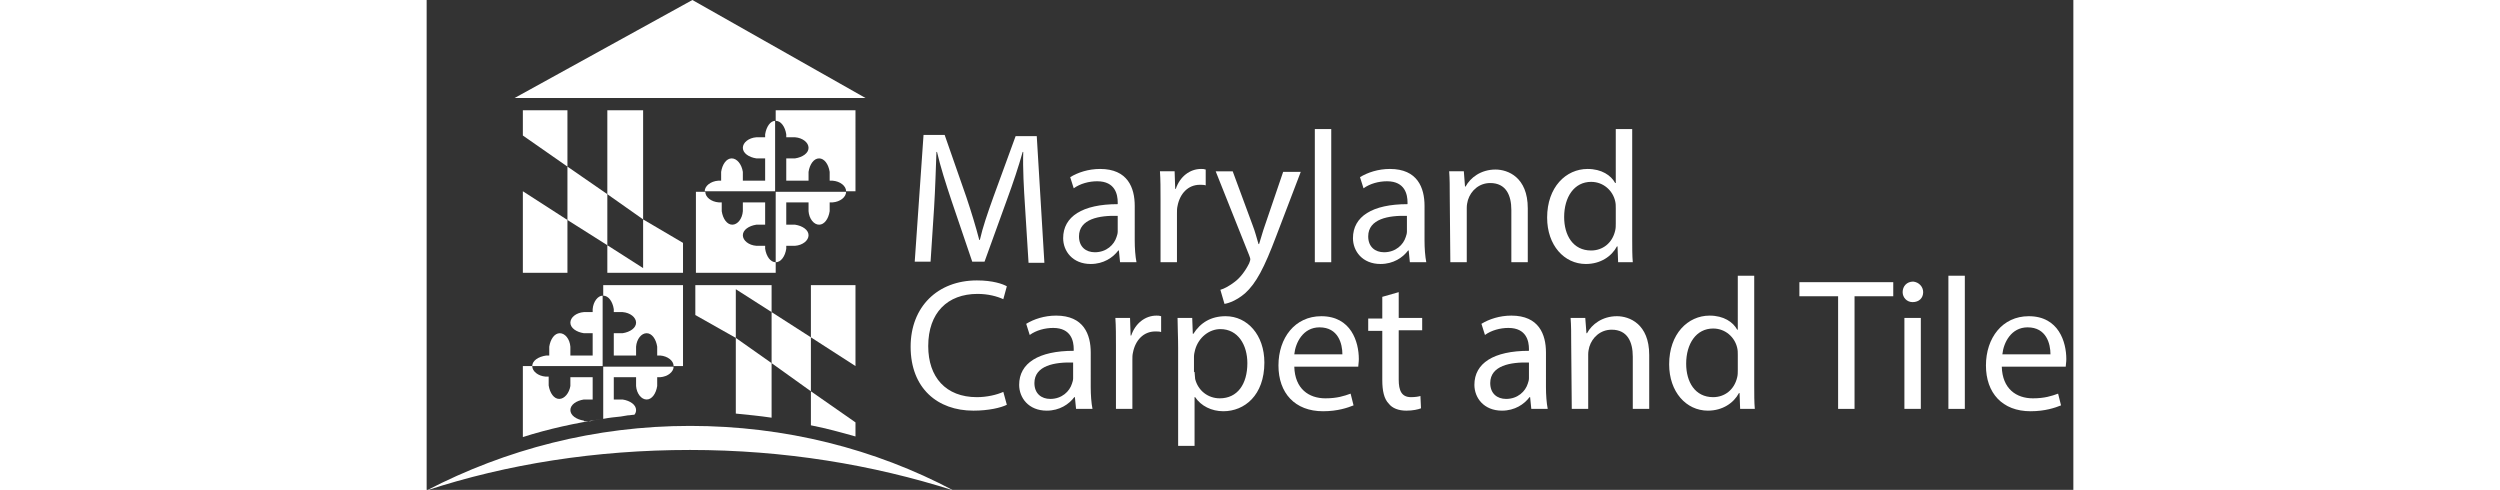 <?xml version="1.0" encoding="utf-8"?>
<svg version="1.1" id="logo" xmlns="http://www.w3.org/2000/svg" xmlns:xlink="http://www.w3.org/1999/xlink" x="0px" y="0px"
	 viewBox="0 0 280.7 83.5" style="enable-background:new 0 0 280.7 83.5;" xml:space="preserve" height="55px">
<rect x="0" y="0" width="280.7" height="83.5" fill="#333333" stroke="none"/>
<style type="text/css">
	.st0{fill:#FFFFFF;}
</style>
<g id="emblem-bottom">
	<g id="white">
		<path id="_x34__3_" class="st0" d="M30.1,48.6v1.8c0.9,0,1.6,1,1.8,2.3l0,0v0.5h1.5l0,0c1.3,0.1,2.3,0.9,2.3,1.8s-1,1.6-2.3,1.8
			l0,0h-1.5v3.8h3.8v-1.5l0,0c0.1-1.3,0.9-2.3,1.8-2.3c0.9,0,1.6,1,1.8,2.3l0,0v1.5h0.5l0,0c1.3,0.1,2.3,0.9,2.3,1.8h1.6V48.6H30.1z
			"/>
		<path id="_x33__3_" class="st0" d="M28.3,52.7L28.3,52.7v0.5h-1.5l0,0c-1.3,0.1-2.3,0.9-2.3,1.8s1,1.6,2.3,1.8l0,0h1.5v3.8h-3.8
			v-1.5l0,0c-0.1-1.3-0.9-2.3-1.8-2.3s-1.6,1-1.8,2.3l0,0v1.5h-0.5l0,0C19,60.8,18,61.5,18,62.4h10.2H30v-1.8V50.4
			C29.2,50.4,28.4,51.4,28.3,52.7z"/>
		<path id="_x32__3_" class="st0" d="M34.3,70.8c0.4,0,0.7-0.1,1.1-0.1c0.2-0.2,0.3-0.5,0.3-0.8c0-0.9-1-1.6-2.3-1.8l0,0h-1.5v-3.8
			h3.8v1.5l0,0c0.1,1.3,0.9,2.3,1.8,2.3c0.9,0,1.6-1,1.8-2.3l0,0v-1.5h0.5l0,0c1.3-0.1,2.3-0.9,2.3-1.8H31.9h-1.8v1.8v7.1
			c1-0.2,2-0.3,3-0.4C33.5,70.9,33.9,70.9,34.3,70.8z"/>
		<path id="_x31__3_" class="st0" d="M26.8,71.7L26.8,71.7c-1.3-0.2-2.3-0.9-2.3-1.8s1-1.6,2.3-1.8l0,0h1.5v-3.8h-3.8v1.5l0,0
			c-0.2,1.2-1,2.2-1.9,2.2s-1.6-1-1.8-2.3l0,0v-1.5h-0.5l0,0C19,64.1,18,63.3,18,62.4h-1.6v12.1c4.4-1.4,9-2.4,13.6-3.1
			c-0.7,0.1-1.4,0.2-2.1,0.4h-1.1V71.7z"/>
	</g>
</g>
<g id="emblem-top">
	<g id="red">
		<path id="_x34__2_" class="st0" d="M59.5,18.8v13.8l0,0v-1.8V20.6c0.9,0,1.6,1,1.8,2.3l0,0v0.5h1.5l0,0c1.3,0.1,2.3,0.9,2.3,1.8
			s-1,1.6-2.3,1.8l0,0h-1.5v3.8h3.8v-1.5l0,0C65.3,28,66,27,66.9,27s1.6,1,1.8,2.3l0,0v1.5h0.5l0,0c1.3,0.1,2.3,0.9,2.3,1.8h1.6
			V18.8H59.5z"/>
		<path id="_x33__2_" class="st0" d="M57.7,22.9L57.7,22.9v0.5h-1.5l0,0c-1.3,0.1-2.3,0.9-2.3,1.8s1,1.6,2.3,1.8l0,0h1.5v3.8h-3.8
			v-1.5l0,0C53.7,28,52.9,27,52,27s-1.6,1-1.8,2.3l0,0v1.5h-0.5l0,0c-1.3,0.1-2.3,0.9-2.3,1.8h10.2h1.8v-12
			C58.6,20.6,57.9,21.6,57.7,22.9z"/>
		<path id="_x32__2_" class="st0" d="M59.5,44.7c0.9,0,1.6-1,1.8-2.3l0,0v-0.5h1.5l0,0c1.3-0.1,2.3-0.9,2.3-1.8c0-0.9-1-1.6-2.3-1.8
			l0,0h-1.5v-3.8h3.8V36l0,0c0.1,1.3,0.9,2.3,1.8,2.3s1.6-1,1.8-2.3l0,0v-1.5h0.5l0,0c1.3-0.1,2.3-0.9,2.3-1.8H61.3h-1.8v1.8V44.7z"
			/>
		<path id="_x31__2_" class="st0" d="M57.7,42.4L57.7,42.4v-0.5h-1.5l0,0c-1.3-0.1-2.3-0.9-2.3-1.8c0-0.9,1-1.6,2.3-1.8l0,0h1.5
			v-3.8h-3.8V36l0,0c-0.1,1.3-0.9,2.3-1.8,2.3s-1.6-1-1.8-2.3l0,0v-1.5h-0.5l0,0c-1.3-0.1-2.3-0.9-2.3-1.8h-1.6v13.8h13.6v-1.8
			C58.6,44.7,57.9,43.7,57.7,42.4z"/>
	</g>
</g>
<g id="flag-bottom">
	<g id="black">
		<path id="_x35__1_" class="st0" d="M58.8,71.2v-9.3l-6.1-4.3v12.9C54.7,70.7,56.8,70.9,58.8,71.2z"/>
		<path id="_x34__1_" class="st0" d="M73.1,74.4V72l-7.6-5.3v5.8C68.1,73,70.6,73.7,73.1,74.4z"/>
		<polygon id="_x33__1_" class="st0" points="65.5,57.5 73.1,62.4 73.1,48.6 65.5,48.6 		"/>
		<polygon id="_x32__1_" class="st0" points="65.5,57.5 65.5,66.7 58.8,61.9 58.8,53.2 		"/>
		<polygon id="_x31__1_" class="st0" points="52.7,57.6 52.7,49.3 58.8,53.2 58.8,48.6 45.8,48.6 45.8,53.7 		"/>
	</g>
</g>
<g id="flag-top">
	<g id="yellow">
		<polygon id="_x35_" class="st0" points="24,18.8 16.4,18.8 16.4,23.1 24,28.4 		"/>
		<polygon id="_x34_" class="st0" points="36.9,18.8 30.8,18.8 30.8,33.1 36.9,37.4 		"/>
		<polygon id="_x33_" class="st0" points="24,37.5 16.4,32.6 16.4,46.5 24,46.5 		"/>
		<polygon id="_x32_" class="st0" points="24,37.5 24,28.4 30.8,33.1 30.8,41.8 		"/>
		<polygon id="_x31_" class="st0" points="36.9,37.4 36.9,45.7 30.8,41.8 30.8,46.5 43.7,46.5 43.7,41.4 		"/>
	</g>
</g>
<path id="floor" class="st0" d="M44.9,76.7c16,0,31.1,2.5,44.9,6.9c-13.4-7.1-28.7-11-44.9-11s-31.4,4-44.9,11
	C13.7,79.1,28.9,76.7,44.9,76.7z"/>
<polygon id="roof" class="st0" points="45.3,0 15,16.7 74.8,16.7 "/>
<g id="text">
	<g>
		<path class="st0" d="M102,35.2c-0.2-3-0.4-6.6-0.3-9.3h-0.1c-0.7,2.5-1.6,5.2-2.7,8.2l-3.8,10.5H93l-3.5-10.3
			c-1-3-1.9-5.8-2.5-8.4h-0.1c-0.1,2.7-0.2,6.3-0.4,9.5l-0.6,9.2h-2.7L84.7,23h3.6L92,33.6c0.9,2.7,1.6,5,2.2,7.3h0.1
			c0.5-2.2,1.3-4.5,2.3-7.3l3.8-10.4h3.6l1.3,21.6h-2.7L102,35.2z"/>
		<path class="st0" d="M118.2,44.7l-0.2-2h-0.1c-0.9,1.2-2.5,2.3-4.7,2.3c-3.1,0-4.7-2.2-4.7-4.4c0-3.7,3.3-5.8,9.3-5.8v-0.3
			c0-1.3-0.4-3.6-3.5-3.6c-1.4,0-2.9,0.4-4,1.2l-0.6-1.9c1.3-0.8,3.1-1.4,5.1-1.4c4.7,0,5.9,3.2,5.9,6.3V41c0,1.3,0.1,2.7,0.3,3.7
			H118.2z M117.8,36.8c-3.1-0.1-6.6,0.5-6.6,3.5c0,1.8,1.2,2.7,2.7,2.7c2,0,3.3-1.3,3.7-2.6c0.1-0.3,0.2-0.6,0.2-0.9
			C117.8,39.5,117.8,36.8,117.8,36.8z"/>
		<path class="st0" d="M125.1,34c0-1.8,0-3.4-0.1-4.8h2.5l0.1,3h0.1c0.7-2.1,2.4-3.4,4.3-3.4c0.3,0,0.5,0,0.8,0.1v2.7
			c-0.3-0.1-0.6-0.1-1-0.1c-2,0-3.4,1.5-3.8,3.6c-0.1,0.4-0.1,0.8-0.1,1.3v8.3h-2.8V34z"/>
		<path class="st0" d="M137.4,29.2l3.4,9.2c0.4,1,0.7,2.2,1,3.2h0.1c0.3-0.9,0.6-2.1,1-3.2l3.1-9.1h3l-4.2,11c-2,5.3-3.4,8-5.3,9.7
			c-1.4,1.2-2.8,1.7-3.5,1.8l-0.7-2.4c0.7-0.2,1.6-0.7,2.5-1.4c0.8-0.6,1.7-1.7,2.4-3.1c0.1-0.3,0.2-0.5,0.2-0.7s-0.1-0.4-0.2-0.7
			l-5.7-14.3H137.4z"/>
		<path class="st0" d="M151.4,22h2.8v22.7h-2.8V22z"/>
		<path class="st0" d="M167.6,44.7l-0.2-2h-0.1c-0.9,1.2-2.5,2.3-4.7,2.3c-3.1,0-4.7-2.2-4.7-4.4c0-3.7,3.3-5.8,9.3-5.8v-0.3
			c0-1.3-0.4-3.6-3.5-3.6c-1.4,0-2.9,0.4-4,1.2l-0.6-1.9c1.3-0.8,3.1-1.4,5.1-1.4c4.7,0,5.9,3.2,5.9,6.3V41c0,1.3,0.1,2.7,0.3,3.7
			H167.6z M167.1,36.8c-3.1-0.1-6.6,0.5-6.6,3.5c0,1.8,1.2,2.7,2.7,2.7c2,0,3.3-1.3,3.7-2.6c0.1-0.3,0.2-0.6,0.2-0.9L167.1,36.8
			L167.1,36.8z"/>
		<path class="st0" d="M174.4,33.4c0-1.6,0-2.9-0.1-4.2h2.5l0.2,2.6h0.1c0.8-1.5,2.6-2.9,5.1-2.9c2.1,0,5.5,1.3,5.5,6.6v9.2h-2.8
			v-8.9c0-2.5-0.9-4.6-3.6-4.6c-1.9,0-3.3,1.3-3.8,2.9c-0.1,0.4-0.2,0.8-0.2,1.3v9.3h-2.8L174.4,33.4L174.4,33.4z"/>
		<path class="st0" d="M205.5,22v18.7c0,1.4,0,2.9,0.1,4h-2.5L203,42h-0.1c-0.9,1.7-2.8,3-5.3,3c-3.7,0-6.6-3.2-6.6-7.9
			c0-5.2,3.2-8.3,6.9-8.3c2.4,0,4,1.1,4.7,2.4h0.1V22H205.5z M202.7,35.5c0-0.4,0-0.8-0.1-1.2c-0.4-1.8-2-3.3-4.1-3.3
			c-2.9,0-4.6,2.6-4.6,6c0,3.1,1.5,5.7,4.6,5.7c1.9,0,3.6-1.2,4.1-3.4c0.1-0.4,0.1-0.8,0.1-1.2V35.5z"/>
		<path class="st0" d="M98.9,69c-1,0.5-3.1,1-5.7,1c-6.1,0-10.7-3.8-10.7-10.9c0-6.8,4.6-11.3,11.3-11.3c2.7,0,4.4,0.6,5.1,1
			L98.3,51c-1.1-0.5-2.6-0.9-4.4-0.9c-5.1,0-8.4,3.2-8.4,8.9c0,5.3,3,8.7,8.3,8.7c1.7,0,3.4-0.4,4.5-0.9L98.9,69z"/>
		<path class="st0" d="M110.7,69.7l-0.2-2h-0.1c-0.9,1.2-2.5,2.3-4.7,2.3c-3.1,0-4.7-2.2-4.7-4.4c0-3.7,3.3-5.8,9.3-5.8v-0.3
			c0-1.3-0.4-3.6-3.5-3.6c-1.4,0-2.9,0.4-4,1.2l-0.6-1.9c1.3-0.8,3.1-1.4,5.1-1.4c4.7,0,5.9,3.2,5.9,6.3V66c0,1.3,0.1,2.7,0.3,3.7
			H110.7z M110.2,61.8c-3.1-0.1-6.6,0.5-6.6,3.5c0,1.8,1.2,2.7,2.7,2.7c2,0,3.3-1.3,3.7-2.6c0.1-0.3,0.2-0.6,0.2-0.9
			C110.2,64.5,110.2,61.8,110.2,61.8z"/>
		<path class="st0" d="M117.5,59c0-1.8,0-3.4-0.1-4.8h2.5l0.1,3h0.1c0.7-2.1,2.4-3.4,4.3-3.4c0.3,0,0.5,0,0.8,0.1v2.7
			c-0.3-0.1-0.6-0.1-1-0.1c-2,0-3.4,1.5-3.8,3.6c-0.1,0.4-0.1,0.8-0.1,1.3v8.3h-2.8V59z"/>
		<path class="st0" d="M128.1,59.3c0-2-0.1-3.6-0.1-5.1h2.5l0.1,2.7h0.1c1.2-1.9,3-3,5.5-3c3.7,0,6.6,3.2,6.6,7.9
			c0,5.6-3.4,8.3-7,8.3c-2,0-3.8-0.9-4.8-2.4h-0.1V76h-2.8V59.3z M130.9,63.4c0,0.4,0.1,0.8,0.1,1.2c0.5,2,2.2,3.3,4.2,3.3
			c3,0,4.7-2.4,4.7-6c0-3.1-1.6-5.8-4.6-5.8c-1.9,0-3.7,1.4-4.3,3.5c-0.1,0.4-0.2,0.8-0.2,1.2v2.6H130.9z"/>
		<path class="st0" d="M147.9,62.5c0.1,3.8,2.5,5.4,5.3,5.4c2,0,3.2-0.4,4.3-0.8l0.5,2c-1,0.4-2.7,1-5.2,1c-4.8,0-7.6-3.1-7.6-7.8
			s2.8-8.4,7.3-8.4c5.1,0,6.4,4.4,6.4,7.3c0,0.6-0.1,1-0.1,1.3H147.9z M156.1,60.4c0-1.8-0.7-4.6-3.9-4.6c-2.8,0-4.1,2.6-4.3,4.6
			H156.1z"/>
		<path class="st0" d="M165.7,49.8v4.4h4v2.1h-4v8.4c0,1.9,0.5,3,2.1,3c0.7,0,1.3-0.1,1.6-0.2l0.1,2.1c-0.5,0.2-1.4,0.4-2.5,0.4
			c-1.3,0-2.4-0.4-3-1.2c-0.8-0.8-1.1-2.2-1.1-4v-8.4h-2.4v-2.1h2.4v-3.7L165.7,49.8z"/>
		<path class="st0" d="M188.3,69.7l-0.2-2H188c-0.9,1.2-2.5,2.3-4.7,2.3c-3.1,0-4.7-2.2-4.7-4.4c0-3.7,3.3-5.8,9.3-5.8v-0.3
			c0-1.3-0.4-3.6-3.5-3.6c-1.4,0-2.9,0.4-4,1.2l-0.6-1.9c1.3-0.8,3.1-1.4,5.1-1.4c4.7,0,5.9,3.2,5.9,6.3V66c0,1.3,0.1,2.7,0.3,3.7
			H188.3z M187.9,61.8c-3.1-0.1-6.6,0.5-6.6,3.5c0,1.8,1.2,2.7,2.7,2.7c2,0,3.3-1.3,3.7-2.6c0.1-0.3,0.2-0.6,0.2-0.9L187.9,61.8
			L187.9,61.8z"/>
		<path class="st0" d="M195.1,58.4c0-1.6,0-2.9-0.1-4.2h2.5l0.2,2.6h0.1c0.8-1.5,2.6-2.9,5.1-2.9c2.1,0,5.5,1.3,5.5,6.6v9.2h-2.8
			v-8.9c0-2.5-0.9-4.6-3.6-4.6c-1.9,0-3.3,1.3-3.8,2.9c-0.1,0.4-0.2,0.8-0.2,1.3v9.3h-2.8L195.1,58.4L195.1,58.4z"/>
		<path class="st0" d="M226.3,47v18.7c0,1.4,0,2.9,0.1,4h-2.5l-0.1-2.7h-0.1c-0.9,1.7-2.8,3-5.3,3c-3.7,0-6.6-3.2-6.6-7.9
			c0-5.2,3.2-8.3,6.9-8.3c2.4,0,4,1.1,4.7,2.4h0.1V47H226.3z M223.5,60.5c0-0.4,0-0.8-0.1-1.2c-0.4-1.8-2-3.3-4.1-3.3
			c-2.9,0-4.6,2.6-4.6,6c0,3.1,1.5,5.7,4.6,5.7c1.9,0,3.6-1.2,4.1-3.4c0.1-0.4,0.1-0.8,0.1-1.2V60.5z"/>
		<path class="st0" d="M240.6,50.5H234v-2.4h16v2.4h-6.6v19.2h-2.8L240.6,50.5L240.6,50.5z"/>
		<path class="st0" d="M255.1,49.8c0,1-0.7,1.7-1.8,1.7c-1,0-1.7-0.8-1.7-1.7c0-1,0.7-1.8,1.8-1.8C254.4,48.1,255.1,48.9,255.1,49.8
			z M251.9,69.7V54.2h2.8v15.5H251.9z"/>
		<path class="st0" d="M259.4,47h2.8v22.7h-2.8V47z"/>
		<path class="st0" d="M268.5,62.5c0.1,3.8,2.5,5.4,5.3,5.4c2,0,3.2-0.4,4.3-0.8l0.5,2c-1,0.4-2.7,1-5.2,1c-4.8,0-7.6-3.1-7.6-7.8
			s2.8-8.4,7.3-8.4c5.1,0,6.4,4.4,6.4,7.3c0,0.6-0.1,1-0.1,1.3H268.5z M276.8,60.4c0-1.8-0.7-4.6-3.9-4.6c-2.8,0-4.1,2.6-4.3,4.6
			H276.8z"/>
	</g>
</g>
</svg>

